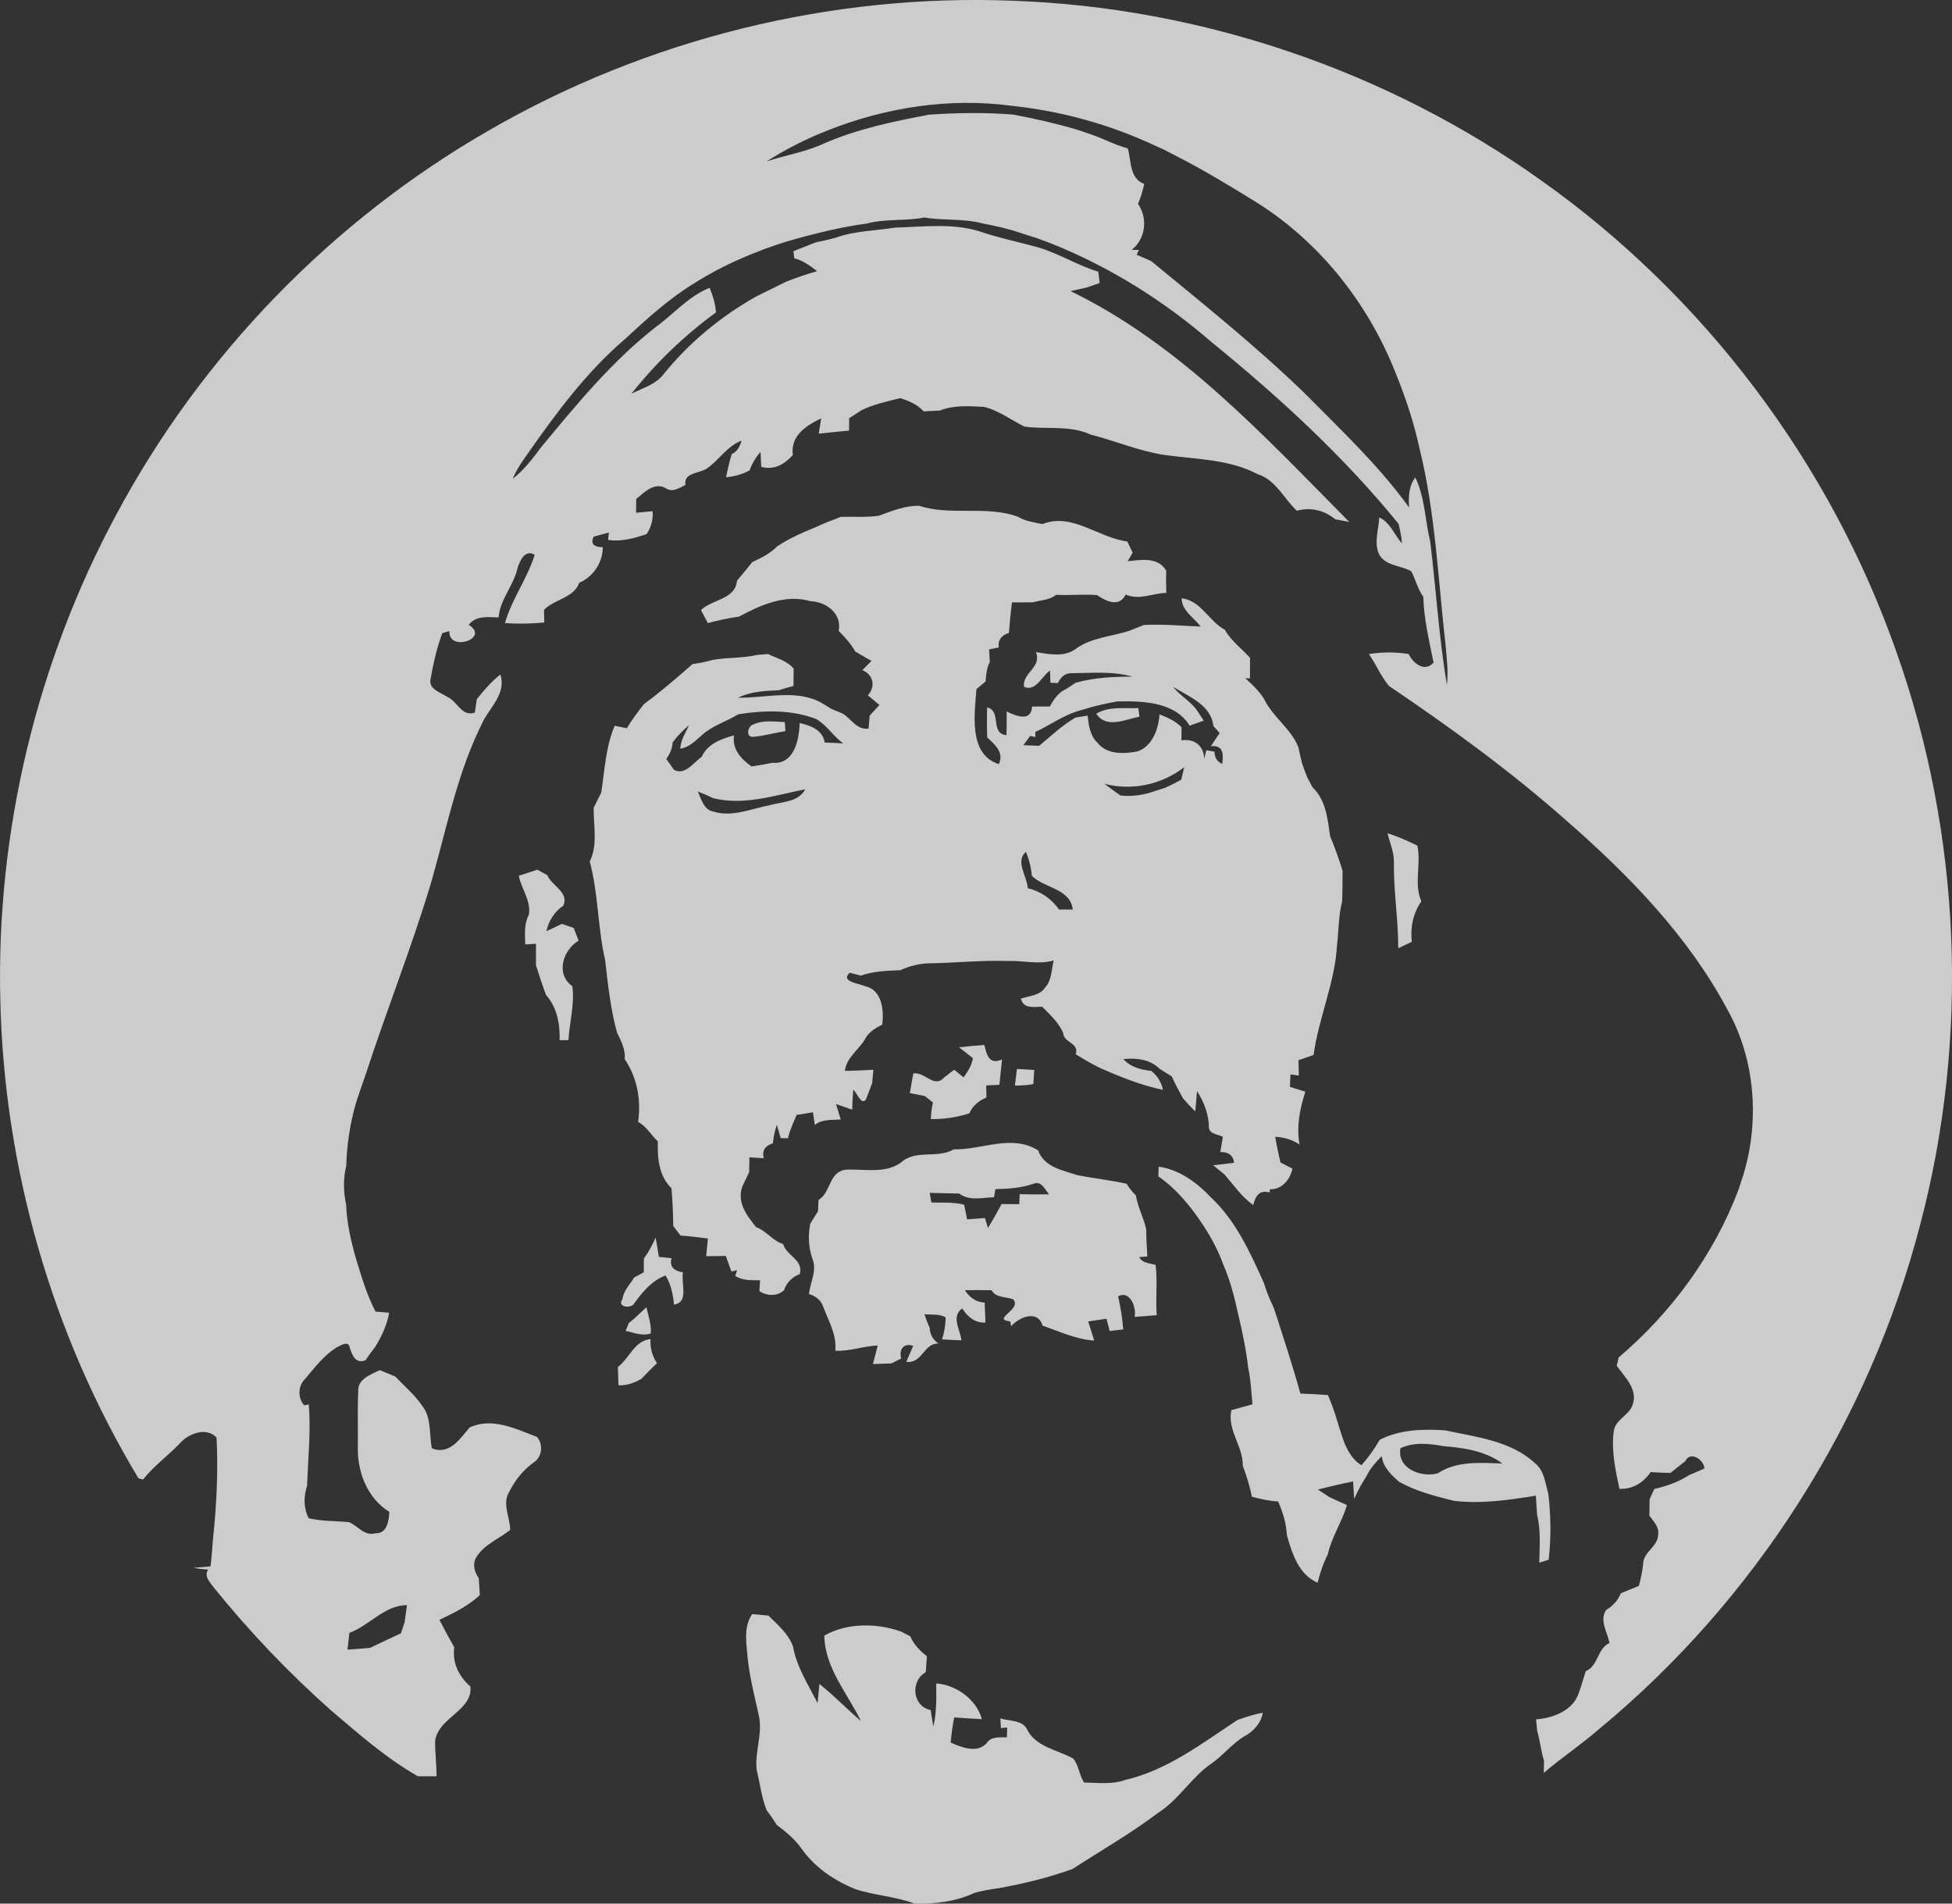 <svg width="40" height="39" viewBox="0 0 40 39" fill="none" xmlns="http://www.w3.org/2000/svg">
<rect x="0" y="0" width="40" height="39" fill="#333333" stroke="none"/>
<g clip-path="url(#clip0_1_150)">
<path d="M10.018 2.672C13.253 0.801 17.02 -0.134 20.755 0.015C24.626 0.152 28.445 1.455 31.598 3.708C34.927 6.071 37.499 9.481 38.853 13.334C40.19 17.087 40.364 21.243 39.347 25.094C38.303 29.111 35.97 32.777 32.773 35.42C32.407 35.738 32.003 36.008 31.634 36.322C31.636 36.261 31.639 36.138 31.64 36.077C31.576 35.876 31.56 35.664 31.5 35.463C31.494 35.404 31.482 35.284 31.476 35.225C31.818 35.201 32.221 35.051 32.346 34.702C32.404 34.549 32.444 34.391 32.496 34.237C32.755 34.129 32.727 33.775 32.982 33.66C32.938 33.441 32.771 33.196 32.912 32.984C33.05 32.905 33.154 32.788 33.214 32.642C33.337 32.592 33.459 32.54 33.583 32.492C33.623 32.343 33.655 32.192 33.671 32.039C33.673 31.795 33.981 31.681 33.979 31.436C34.002 31.28 33.879 31.167 33.799 31.052C33.8 30.968 33.802 30.8 33.803 30.715C33.827 30.663 33.876 30.557 33.9 30.505C34.151 30.449 34.396 30.361 34.613 30.221C34.717 30.175 34.823 30.13 34.928 30.085C34.913 29.898 34.633 29.721 34.533 29.937C34.432 30.016 34.329 30.095 34.231 30.176C34.095 30.175 33.961 30.169 33.826 30.159C33.678 30.374 33.454 30.516 33.185 30.502C33.102 30.113 33.014 29.712 33.07 29.312C33.107 29.075 33.395 28.995 33.459 28.769C33.562 28.459 33.293 28.21 33.13 27.981C33.14 27.939 33.16 27.854 33.169 27.811C34.246 26.897 35.121 25.707 35.623 24.379C35.656 24.276 35.691 24.172 35.725 24.069C36.06 22.958 35.97 21.709 35.4 20.688C34.598 19.185 33.391 17.942 32.118 16.829C30.973 15.814 29.733 14.911 28.466 14.056C28.295 13.858 28.2 13.612 28.051 13.4C28.32 13.357 28.595 13.356 28.865 13.399C28.958 13.587 29.188 13.783 29.376 13.574C29.287 13.129 29.178 12.682 29.166 12.228C29.05 12.068 29.01 11.872 28.917 11.702C28.696 11.577 28.363 11.596 28.249 11.332C28.158 11.097 28.252 10.843 28.263 10.601C28.489 10.701 28.57 10.957 28.728 11.132C28.72 10.996 28.691 10.863 28.659 10.732C27.536 9.35 26.22 8.144 24.843 7.022C23.863 6.172 22.75 5.471 21.544 4.99C21.444 4.953 21.346 4.916 21.248 4.879C21.146 4.847 21.044 4.815 20.944 4.783C20.681 4.69 20.411 4.63 20.139 4.579C19.749 4.471 19.34 4.524 18.945 4.456C18.551 4.533 18.143 4.476 17.753 4.582C17.412 4.626 17.074 4.697 16.742 4.781C16.609 4.814 16.476 4.847 16.346 4.884C16.039 4.966 15.738 5.069 15.444 5.189C15.024 5.354 14.618 5.557 14.236 5.797C13.708 6.118 13.25 6.536 12.798 6.955C12.03 7.612 11.421 8.429 10.843 9.253C10.719 9.43 10.589 9.606 10.507 9.809C10.736 9.631 10.912 9.401 11.082 9.171C11.806 8.296 12.533 7.409 13.431 6.705C13.802 6.438 14.108 6.068 14.541 5.897C14.607 6.059 14.661 6.224 14.671 6.401C14.024 6.872 13.437 7.439 12.939 8.066C13.167 7.95 13.437 7.879 13.598 7.666C14.124 7.015 14.78 6.475 15.509 6.067C15.71 5.969 15.912 5.87 16.112 5.77C16.32 5.689 16.529 5.615 16.745 5.556C16.601 5.448 16.455 5.334 16.277 5.293C16.272 5.256 16.263 5.182 16.258 5.146C16.412 5.088 16.564 5.024 16.718 4.965C16.851 4.937 16.988 4.909 17.12 4.871C17.515 4.729 17.934 4.728 18.343 4.663C18.949 4.646 19.58 4.558 20.164 4.77C20.527 4.887 20.901 4.965 21.267 5.066C21.697 5.192 22.079 5.437 22.506 5.566C22.515 5.643 22.524 5.721 22.534 5.798C22.468 5.821 22.337 5.866 22.271 5.89C22.188 5.908 22.021 5.945 21.938 5.964C24.193 7.059 25.909 8.94 27.649 10.693C27.577 10.68 27.435 10.653 27.363 10.639C27.139 10.455 26.858 10.385 26.575 10.464C26.307 10.215 26.145 9.832 25.773 9.715C25.188 9.404 24.499 9.411 23.857 9.32C23.339 9.241 22.858 9.032 22.353 8.905C21.923 8.705 21.446 8.803 20.994 8.74C20.718 8.606 20.465 8.407 20.163 8.336C19.861 8.321 19.543 8.295 19.258 8.412C19.147 8.418 19.036 8.423 18.926 8.427C18.8 8.285 18.624 8.213 18.448 8.157C18.179 8.223 17.905 8.281 17.655 8.404C17.571 8.46 17.486 8.514 17.401 8.568C17.401 8.632 17.399 8.758 17.399 8.822C17.191 8.84 16.984 8.862 16.777 8.885C16.79 8.807 16.815 8.65 16.828 8.571C16.52 8.718 16.193 8.926 16.247 9.323C16.078 9.51 15.857 9.641 15.599 9.563C15.596 9.488 15.589 9.336 15.585 9.259C15.484 9.369 15.411 9.5 15.359 9.638C15.21 9.719 15.047 9.762 14.879 9.778C14.91 9.617 14.947 9.459 14.994 9.304C15.113 9.252 15.161 9.141 15.196 9.027C14.903 9.138 14.741 9.417 14.496 9.591C14.345 9.705 14.004 9.671 14.046 9.935C13.926 9.993 13.792 10.09 13.658 10.011C13.424 9.861 13.207 10.081 13.038 10.222C13.037 10.292 13.035 10.434 13.034 10.505C13.119 10.497 13.289 10.482 13.374 10.473C13.385 10.641 13.345 10.803 13.249 10.943C12.994 11.028 12.732 11.102 12.461 11.062L12.477 10.91C12.374 10.938 12.269 10.966 12.165 10.995C12.089 11.159 12.191 11.207 12.353 11.211C12.35 11.524 12.159 11.817 11.87 11.939C11.757 12.255 11.364 12.271 11.148 12.494C11.149 12.559 11.152 12.688 11.153 12.753C10.886 12.779 10.617 12.785 10.348 12.764C10.488 12.27 10.806 11.856 10.956 11.366C10.758 11.249 10.657 11.483 10.607 11.632C10.53 11.995 10.243 12.28 10.218 12.649C10.001 12.644 9.755 12.607 9.604 12.801C10.054 13.078 9.187 13.371 9.208 12.929C9.171 12.94 9.1 12.962 9.064 12.972C8.949 13.278 8.878 13.6 8.821 13.921C8.785 14.123 9.028 14.185 9.159 14.274C9.375 14.361 9.452 14.69 9.73 14.6C9.74 14.531 9.761 14.393 9.771 14.324C9.917 14.142 10.069 13.962 10.254 13.818C10.371 14.187 10.077 14.457 9.913 14.749C9.888 14.802 9.838 14.905 9.813 14.956C9.332 15.977 9.125 17.096 8.807 18.173C8.414 19.463 7.915 20.718 7.498 22C7.462 22.099 7.428 22.197 7.394 22.298C7.36 22.398 7.326 22.5 7.293 22.602C7.173 23.022 7.106 23.456 7.095 23.893C7.028 24.151 7.039 24.421 7.093 24.681C7.107 25.056 7.191 25.421 7.293 25.782C7.407 26.151 7.516 26.528 7.695 26.871C7.765 26.877 7.906 26.889 7.975 26.895C7.929 27.149 7.818 27.385 7.682 27.604C7.615 27.689 7.55 27.776 7.49 27.867C7.291 27.946 7.224 27.777 7.169 27.622C7.15 27.44 6.963 27.577 6.886 27.612C6.629 27.777 6.445 28.023 6.25 28.253C6.104 28.393 6.098 28.642 6.234 28.791L6.328 28.774C6.372 29.329 6.312 29.883 6.293 30.438C6.223 30.657 6.215 30.896 6.327 31.105C6.595 31.168 6.872 31.16 7.145 31.183C7.331 31.253 7.46 31.477 7.688 31.413C7.929 31.428 7.972 31.158 7.977 30.973C7.52 30.692 7.314 30.138 7.333 29.62C7.338 29.25 7.323 28.88 7.341 28.51C7.318 28.254 7.6 28.163 7.781 28.07C7.887 28.113 7.991 28.156 8.098 28.2C8.316 28.429 8.568 28.634 8.724 28.916C8.831 29.153 8.802 29.42 8.848 29.671C9.206 29.82 9.428 29.475 9.623 29.245C10.082 29.031 10.567 29.273 11.002 29.438C11.134 29.587 11.113 29.846 10.942 29.958C10.723 30.112 10.555 30.323 10.436 30.562C10.284 30.806 10.452 31.084 10.455 31.344C10.218 31.533 9.903 31.648 9.749 31.924C9.681 32.056 9.725 32.216 9.81 32.331C9.816 32.418 9.828 32.592 9.833 32.68C9.593 32.902 9.298 33.048 9.004 33.186C9.101 33.376 9.204 33.563 9.309 33.75C9.265 34.072 9.404 34.346 9.64 34.553C9.69 35.046 8.975 35.191 8.917 35.667C8.912 35.909 8.948 36.148 8.945 36.391C8.85 36.391 8.659 36.391 8.563 36.391C7.916 36.023 7.354 35.526 6.789 35.047C5.918 34.274 5.112 33.429 4.381 32.524C4.305 32.417 4.173 32.299 4.266 32.155C4.165 32.152 4.067 32.14 3.968 32.12C4.083 32.109 4.198 32.1 4.314 32.091C4.337 31.903 4.351 31.714 4.365 31.527C4.438 30.841 4.472 30.144 4.438 29.454C4.243 29.233 3.881 29.362 3.705 29.55C3.458 29.815 3.157 30.025 2.931 30.312C2.908 30.306 2.861 30.293 2.837 30.286C1.061 27.337 0.081 23.915 0.006 20.474C-0.077 17.031 0.752 13.572 2.384 10.541C4.131 7.275 6.808 4.516 10.018 2.672ZM16.952 2.675C16.518 2.846 16.1 3.056 15.708 3.308C16.102 3.176 16.52 3.113 16.898 2.934C17.582 2.638 18.312 2.487 19.039 2.349C19.615 2.311 20.193 2.3 20.768 2.348C21.207 2.431 21.644 2.53 22.073 2.657C22.172 2.691 22.271 2.725 22.372 2.758C22.62 2.845 22.854 2.972 23.11 3.04C23.185 3.295 23.14 3.655 23.447 3.768C23.418 3.908 23.376 4.044 23.32 4.175C23.524 4.474 23.479 4.893 23.19 5.119C23.227 5.119 23.302 5.12 23.339 5.12L23.292 5.22C23.391 5.261 23.491 5.305 23.59 5.349C24.655 6.226 25.736 7.09 26.728 8.05C27.473 8.804 28.254 9.536 28.875 10.397C28.861 10.182 28.866 9.96 29.002 9.781C29.201 10.193 29.201 10.662 29.309 11.102C29.427 12.076 29.487 13.063 29.649 14.029C29.683 13.76 29.644 13.488 29.623 13.219C29.469 11.881 29.416 10.524 29.094 9.211C28.975 8.662 28.799 8.126 28.585 7.608C28.021 6.193 27.026 4.941 25.729 4.134C25.184 3.798 24.636 3.465 24.064 3.176L23.863 3.071C23.811 3.048 23.708 3.002 23.657 2.978C22.741 2.55 21.749 2.276 20.744 2.169C19.466 1.995 18.147 2.199 16.952 2.675ZM7.16 33.453C7.15 33.539 7.131 33.711 7.121 33.797C7.276 33.787 7.431 33.775 7.584 33.76C7.794 33.661 8.003 33.558 8.216 33.462C8.235 33.405 8.272 33.291 8.291 33.234C8.303 33.147 8.327 32.972 8.34 32.885C7.88 32.884 7.572 33.303 7.16 33.453Z" fill="white" fill-opacity="0.75"/>
<path d="M18.007 10.567C18.274 10.469 18.543 10.359 18.832 10.362C19.476 10.573 20.212 10.35 20.86 10.587C21.012 10.679 21.189 10.701 21.36 10.737C21.969 10.494 22.509 11.02 23.1 11.093C23.128 11.149 23.184 11.264 23.211 11.322C23.186 11.366 23.134 11.454 23.108 11.498C23.384 11.47 23.727 11.404 23.897 11.69C23.893 11.842 23.894 11.994 23.9 12.147C23.617 12.153 23.347 12.303 23.067 12.181C22.932 12.451 22.668 12.319 22.479 12.192C22.199 12.17 21.92 12.201 21.64 12.187C21.507 12.296 21.326 12.294 21.167 12.34C21.023 12.34 20.878 12.341 20.736 12.342C20.711 12.55 20.691 12.758 20.674 12.967C20.531 13.011 20.445 13.105 20.466 13.265C20.417 13.275 20.318 13.295 20.268 13.305L20.283 13.562C20.217 13.685 20.209 13.825 20.196 13.962C20.15 14.001 20.055 14.08 20.009 14.119C19.97 14.629 19.843 15.458 20.468 15.655C20.58 15.414 20.385 15.254 20.229 15.107C20.223 14.902 20.222 14.697 20.228 14.492C20.534 14.569 20.279 15.028 20.625 15.062C20.629 14.899 20.63 14.738 20.628 14.576C20.805 14.662 21.132 14.804 21.149 14.476C21.269 14.474 21.39 14.474 21.512 14.475C21.594 14.327 21.688 14.185 21.849 14.115L22.046 13.986C22.422 13.882 22.813 13.863 23.202 13.863C22.804 13.746 22.381 13.79 21.972 13.792C21.833 13.781 21.732 13.874 21.677 13.995L21.525 13.987C21.523 13.925 21.518 13.8 21.516 13.738C21.355 13.846 21.22 14.183 20.982 14.069C20.953 13.774 21.353 13.676 21.228 13.36C21.491 13.401 21.79 13.467 22.027 13.306C22.354 13.058 22.776 13.045 23.153 12.919C23.249 12.882 23.346 12.843 23.442 12.804C23.83 12.784 24.216 12.821 24.602 12.836C24.465 12.647 24.219 12.521 24.214 12.258C24.611 12.303 24.771 12.728 25.099 12.902C25.227 13.129 25.442 13.286 25.616 13.477C25.615 13.583 25.614 13.793 25.614 13.899C25.59 13.898 25.543 13.896 25.519 13.895C25.657 14.022 25.796 14.151 25.899 14.312C26.076 14.686 26.452 14.923 26.607 15.309C26.628 15.415 26.653 15.521 26.678 15.628C26.712 15.732 26.751 15.835 26.793 15.938C26.819 15.985 26.871 16.081 26.896 16.13C27.171 16.391 27.206 16.779 27.257 17.134C27.353 17.364 27.438 17.598 27.511 17.838C27.511 18.048 27.511 18.259 27.502 18.47C27.427 18.766 27.433 19.075 27.397 19.377C27.351 20.144 27.023 20.853 26.917 21.613C26.813 21.649 26.711 21.684 26.608 21.721C26.61 21.8 26.614 21.957 26.615 22.035C26.572 22.029 26.487 22.018 26.444 22.012C26.441 22.076 26.436 22.203 26.433 22.267C26.537 22.301 26.642 22.334 26.749 22.366C26.636 22.718 26.562 23.076 26.631 23.448C26.481 23.349 26.311 23.299 26.132 23.29C26.16 23.466 26.199 23.64 26.238 23.815C26.3 23.847 26.423 23.91 26.485 23.943C26.436 24.162 26.273 24.374 26.025 24.364L26.015 24.431C25.809 24.372 25.723 24.505 25.682 24.688C25.445 24.523 25.281 24.279 25.093 24.063C25.014 23.999 24.938 23.936 24.86 23.873C24.968 23.86 25.181 23.836 25.289 23.823C25.271 23.666 25.165 23.596 25.006 23.604C25.019 23.525 25.044 23.368 25.058 23.29C24.96 23.239 24.78 23.236 24.773 23.097C24.771 22.826 24.671 22.581 24.53 22.354C24.521 22.458 24.503 22.666 24.493 22.77C24.405 22.684 24.322 22.596 24.243 22.504C24.161 22.355 24.08 22.207 24.011 22.052C23.924 22.001 23.839 21.948 23.756 21.892C23.559 21.698 23.282 21.672 23.02 21.698C23.164 21.863 23.383 21.916 23.592 21.941C23.715 22.038 23.8 22.172 23.831 22.328C23.386 22.236 22.965 22.066 22.55 21.884C22.374 21.801 22.209 21.699 22.043 21.599C22.123 21.361 21.795 21.37 21.785 21.158C21.691 20.945 21.516 20.788 21.356 20.625C21.185 20.627 20.976 20.675 20.919 20.46C21.091 20.401 21.313 20.398 21.421 20.226C21.556 20.076 21.544 19.861 21.592 19.677C21.285 19.767 20.97 19.677 20.658 19.688C20.121 19.671 19.586 19.726 19.049 19.736C18.841 19.739 18.638 19.79 18.45 19.877C18.177 19.888 17.9 19.896 17.639 19.988C17.583 19.973 17.469 19.944 17.413 19.929C17.212 20.112 17.604 20.148 17.718 20.202C18.078 20.275 18.113 20.692 18.08 20.99C17.948 21.06 17.809 21.136 17.735 21.272C17.607 21.506 17.349 21.655 17.313 21.939C17.507 21.937 17.702 21.927 17.897 21.917C17.888 22.008 17.88 22.1 17.872 22.191C17.83 22.302 17.788 22.412 17.746 22.523C17.652 22.664 17.548 22.363 17.485 22.326C17.473 22.461 17.466 22.598 17.463 22.735C17.38 22.705 17.215 22.647 17.131 22.618L17.228 22.935C17.048 22.95 16.848 22.923 16.697 23.048C16.687 22.983 16.668 22.852 16.659 22.788C16.548 22.805 16.436 22.823 16.325 22.842C16.258 22.998 16.185 23.154 16.146 23.321L15.998 23.317C15.979 23.248 15.938 23.112 15.919 23.044C15.876 23.166 15.85 23.292 15.839 23.422C15.692 23.47 15.606 23.561 15.651 23.729C15.577 23.724 15.43 23.715 15.357 23.711C15.355 23.787 15.354 23.939 15.352 24.015C15.305 24.11 15.259 24.205 15.214 24.302C15.094 24.634 15.301 24.898 15.494 25.142C15.706 25.215 15.83 25.422 16.048 25.487C16.119 25.736 16.46 25.797 16.391 26.102C16.237 26.158 16.117 26.277 16.067 26.432C15.922 26.565 15.719 26.551 15.561 26.454C15.564 26.398 15.571 26.285 15.575 26.229C15.401 26.226 15.218 26.241 15.067 26.14L15.103 26.023L14.989 26.05C14.95 25.942 14.911 25.837 14.873 25.731C14.738 25.733 14.605 25.734 14.471 25.736C14.479 25.646 14.497 25.465 14.506 25.374C14.319 25.35 14.132 25.326 13.945 25.313C13.908 25.264 13.833 25.167 13.796 25.117C13.791 24.859 13.784 24.6 13.759 24.343C13.502 24.095 13.468 23.724 13.482 23.386C13.342 23.256 13.249 23.076 13.076 22.985C13.141 22.534 13.057 22.077 12.801 21.698C12.821 21.499 12.727 21.329 12.645 21.158C12.51 20.672 12.458 20.169 12.401 19.672C12.246 19.005 12.263 18.311 12.085 17.65C12.256 17.307 12.158 16.913 12.166 16.547C12.217 16.444 12.268 16.34 12.321 16.237C12.39 15.778 12.412 15.304 12.595 14.87C12.658 14.882 12.784 14.906 12.846 14.919C12.95 14.743 13.072 14.581 13.199 14.422C13.545 14.17 13.869 13.886 14.192 13.605C14.333 13.585 14.474 13.558 14.613 13.518C14.915 13.467 15.225 13.487 15.524 13.416C15.579 13.412 15.688 13.404 15.742 13.4C15.92 13.49 16.131 13.537 16.263 13.698C16.262 13.787 16.26 13.964 16.26 14.053C16.158 14.08 16.056 14.11 15.956 14.142C15.674 14.155 15.384 14.164 15.126 14.294C15.698 14.305 16.334 14.105 16.857 14.413C16.903 14.441 16.997 14.499 17.043 14.527C17.096 14.548 17.203 14.592 17.256 14.613C17.445 14.718 17.552 14.962 17.799 14.927C17.805 14.86 17.815 14.727 17.821 14.661C17.871 14.607 17.971 14.498 18.021 14.443C17.962 14.393 17.843 14.295 17.784 14.245C17.948 14.067 17.897 13.819 17.671 13.73C17.718 13.682 17.812 13.588 17.859 13.54C17.746 13.478 17.636 13.412 17.526 13.347C17.436 13.188 17.313 13.054 17.186 12.926C17.258 12.575 16.934 12.329 16.614 12.318C16.097 12.166 15.591 12.393 15.143 12.633C14.927 12.662 14.715 12.71 14.505 12.765L14.364 12.499C14.597 12.274 15.067 12.284 15.102 11.898C15.209 11.771 15.314 11.643 15.417 11.514C15.599 11.431 15.78 11.341 15.922 11.196C16.169 11.031 16.442 10.912 16.716 10.8C16.883 10.722 17.056 10.655 17.229 10.589C17.487 10.581 17.75 10.604 18.007 10.567ZM24.041 14.072C24.183 14.261 24.407 14.369 24.537 14.566L24.666 14.764C24.593 14.79 24.45 14.842 24.377 14.867C24.084 14.378 23.406 14.357 22.891 14.371C22.648 14.414 22.409 14.47 22.175 14.543C21.824 14.629 21.536 14.846 21.216 14.996V15.1L21.11 15.078C21.075 15.125 21.006 15.219 20.971 15.267C21.078 15.271 21.185 15.275 21.293 15.28C21.537 15.081 21.765 14.858 22.04 14.701C22.122 14.688 22.204 14.674 22.287 14.661C22.309 14.856 22.336 15.072 22.488 15.215C22.681 15.463 23.032 15.448 23.311 15.394C23.616 15.284 23.741 14.936 23.76 14.636C23.924 14.698 24.088 14.771 24.212 14.899C24.212 14.967 24.21 15.101 24.209 15.168C24.475 15.128 24.669 15.277 24.677 15.547C24.688 15.503 24.709 15.415 24.72 15.371L24.887 15.399C24.887 15.517 24.939 15.602 25.046 15.652C25.071 15.457 25.076 15.26 24.812 15.288L24.993 15.018C24.961 14.982 24.896 14.909 24.864 14.873C24.815 14.438 24.362 14.274 24.041 14.072ZM15.131 14.633C14.885 14.783 14.596 14.865 14.381 15.063C14.249 15.177 14.122 15.312 13.94 15.339C13.947 15.16 14.049 15.014 14.119 14.857C13.995 14.961 13.882 15.078 13.785 15.207C13.774 15.333 13.73 15.447 13.653 15.548L13.81 15.77C14.034 15.897 14.215 15.619 14.38 15.504C14.502 15.236 14.777 15.14 15.041 15.066C14.999 15.351 15.186 15.549 15.399 15.702C15.54 15.683 15.682 15.658 15.824 15.628C16.275 15.668 16.376 15.159 16.386 14.813C16.61 14.864 16.858 14.952 16.9 15.213C17.026 15.217 17.153 15.222 17.279 15.23C17.075 15.084 16.943 14.853 16.722 14.73C16.215 14.536 15.659 14.55 15.131 14.633ZM22.632 16.058C22.739 16.141 22.849 16.219 22.96 16.298C23.16 16.319 23.361 16.298 23.556 16.243C23.655 16.209 23.757 16.177 23.86 16.146C23.978 16.096 24.093 16.036 24.206 15.973C24.221 15.909 24.253 15.781 24.267 15.717C23.805 16.075 23.2 16.206 22.632 16.058ZM14.618 16.354C14.514 16.304 14.409 16.257 14.301 16.216C14.369 16.37 14.419 16.585 14.613 16.626C14.999 16.748 15.393 16.57 15.773 16.496C16.029 16.423 16.357 16.438 16.502 16.17C15.881 16.293 15.258 16.508 14.618 16.354ZM21.06 18.196C21.32 18.261 21.548 18.41 21.699 18.633C21.77 18.634 21.913 18.634 21.983 18.634C21.929 18.2 21.409 18.202 21.145 17.945C21.129 17.774 21.09 17.608 21.022 17.453C20.797 17.649 21.048 17.952 21.06 18.196Z" fill="white" fill-opacity="0.75"/>
<path d="M22.464 14.622C22.726 14.465 23.036 14.52 23.326 14.506C23.332 14.55 23.343 14.639 23.349 14.683C23.062 14.736 22.672 14.939 22.464 14.622Z" fill="white" fill-opacity="0.75"/>
<path d="M15.438 14.842C15.638 14.747 15.869 14.786 16.082 14.793C16.086 14.839 16.092 14.933 16.095 14.979C15.874 15.013 15.658 15.076 15.436 15.096C15.272 15.11 15.321 14.869 15.438 14.842Z" fill="white" fill-opacity="0.75"/>
<path d="M28.433 17.072C28.644 17.137 28.846 17.228 29.045 17.325C29.126 17.703 28.967 18.105 29.126 18.465C28.957 18.709 28.897 19.002 28.93 19.295C28.861 19.328 28.722 19.394 28.653 19.427C28.653 18.832 28.553 18.243 28.564 17.647C28.564 17.448 28.478 17.262 28.433 17.072Z" fill="white" fill-opacity="0.75"/>
<path d="M10.631 17.942C10.757 17.902 10.883 17.861 11.01 17.817C11.06 17.845 11.162 17.901 11.214 17.928C11.307 18.155 11.663 18.271 11.545 18.554C11.361 18.676 11.245 18.862 11.197 19.077C11.304 19.03 11.41 18.979 11.514 18.928C11.574 18.948 11.696 18.991 11.756 19.011C11.781 19.076 11.832 19.206 11.857 19.271C11.533 19.467 11.379 19.954 11.729 20.206C11.777 20.577 11.67 20.941 11.649 21.309L11.468 21.311C11.476 20.977 11.416 20.64 11.188 20.383C11.112 20.183 11.05 19.98 10.983 19.779C10.983 19.631 10.983 19.482 10.983 19.335C10.928 19.338 10.819 19.345 10.764 19.349C10.758 19.142 10.735 18.929 10.838 18.741C10.884 18.447 10.684 18.215 10.631 17.942Z" fill="white" fill-opacity="0.75"/>
<path d="M19.652 21.456C19.824 21.437 19.998 21.421 20.172 21.409C20.216 21.611 20.275 21.825 20.533 21.704C20.515 21.877 20.497 22.05 20.48 22.224C20.412 22.227 20.276 22.235 20.209 22.238C20.21 22.299 20.213 22.423 20.214 22.485C20.061 22.549 19.929 22.652 19.863 22.81C19.608 22.892 19.342 22.931 19.074 22.927C19.079 22.811 19.092 22.697 19.117 22.586C19.076 22.552 18.993 22.487 18.951 22.455C18.849 22.436 18.747 22.416 18.645 22.395C18.667 22.261 18.69 22.126 18.715 21.992C18.955 21.953 19.141 22.309 19.352 22.07C19.402 22.031 19.503 21.954 19.553 21.916L19.746 22.073C19.83 21.951 19.917 21.828 19.935 21.677C19.864 21.622 19.723 21.511 19.652 21.456Z" fill="white" fill-opacity="0.75"/>
<path d="M20.839 21.9C20.957 21.907 21.075 21.914 21.194 21.921L21.174 22.21C21.049 22.235 20.924 22.239 20.798 22.241C20.812 22.127 20.825 22.012 20.839 21.9Z" fill="white" fill-opacity="0.75"/>
<path d="M19.545 23.547C20.122 23.561 20.732 23.228 21.273 23.569C21.392 23.908 21.776 23.977 22.076 24.075C22.411 24.142 22.752 24.177 23.087 24.253C23.138 24.34 23.201 24.418 23.276 24.489C23.314 24.729 23.434 24.945 23.488 25.182C23.489 25.369 23.499 25.555 23.511 25.742L23.345 25.755C23.41 25.881 23.559 25.879 23.68 25.914C23.724 26.255 23.676 26.601 23.704 26.944C23.552 26.957 23.401 26.971 23.25 26.979C23.292 26.785 23.155 26.428 22.912 26.557C22.961 26.78 23.001 27.007 23.016 27.236C22.947 27.245 22.808 27.261 22.739 27.269C22.722 27.207 22.69 27.081 22.674 27.018C22.548 27.035 22.422 27.054 22.299 27.074C22.33 27.172 22.392 27.368 22.423 27.465C22.049 27.441 21.712 27.277 21.364 27.16C21.263 26.823 20.884 26.983 20.72 27.171L20.702 27.072C20.302 27.031 20.958 26.822 20.76 26.619C20.608 26.562 20.411 26.594 20.318 26.433C20.136 26.431 19.954 26.43 19.773 26.433C19.865 26.58 19.999 26.678 20.178 26.688C20.182 26.789 20.19 26.992 20.194 27.095C19.977 27.11 19.828 26.975 19.716 26.806C19.483 26.978 19.679 27.24 19.701 27.459C19.569 27.455 19.437 27.45 19.305 27.44C19.352 27.292 19.376 27.142 19.378 26.991C19.247 26.911 19.086 26.94 18.943 26.926C18.975 27.021 19.011 27.115 19.052 27.208C19.058 27.343 19.119 27.449 19.231 27.526C18.926 27.515 18.904 27.941 18.571 27.901C18.606 27.819 18.678 27.655 18.713 27.574C18.521 27.506 18.417 27.643 18.467 27.833C18.417 27.858 18.317 27.908 18.266 27.933C18.172 27.936 17.983 27.943 17.888 27.946C17.913 27.851 17.962 27.66 17.986 27.566C17.692 27.576 17.413 27.69 17.117 27.672C17.148 27.341 16.975 27.056 16.864 26.759C16.819 26.629 16.704 26.548 16.577 26.512C16.601 26.273 16.744 26.038 16.651 25.797C16.567 25.562 16.556 25.314 16.603 25.07C16.656 24.984 16.709 24.898 16.763 24.813C16.766 24.755 16.771 24.642 16.773 24.585C17.035 24.42 16.975 24.024 17.32 23.964C17.697 23.943 18.131 24.055 18.461 23.819C18.763 23.54 19.203 23.746 19.545 23.547ZM20.398 24.362C20.391 24.404 20.376 24.487 20.369 24.529C20.13 24.534 19.864 24.611 19.656 24.453C19.454 24.448 19.252 24.444 19.051 24.439C19.06 24.488 19.078 24.587 19.087 24.637C19.311 24.641 19.538 24.625 19.757 24.681C19.772 24.756 19.803 24.906 19.818 24.981C19.94 24.972 20.061 24.964 20.184 24.954C20.199 25.006 20.229 25.108 20.245 25.159C20.343 24.998 20.436 24.835 20.525 24.668C20.615 24.669 20.797 24.67 20.887 24.67C20.89 24.62 20.893 24.517 20.895 24.466C21.096 24.47 21.296 24.472 21.497 24.469C21.413 24.372 21.343 24.185 21.181 24.251C20.928 24.34 20.664 24.356 20.398 24.362Z" fill="white" fill-opacity="0.75"/>
<path d="M23.743 23.902C24.174 23.964 24.533 24.232 24.824 24.541C25.33 25.019 25.62 25.664 25.901 26.288C25.952 26.46 26.021 26.626 26.099 26.789C26.202 27.088 26.294 27.393 26.392 27.695C26.48 27.978 26.569 28.263 26.647 28.551C26.834 28.557 27.023 28.566 27.211 28.581C27.284 28.749 27.346 28.923 27.399 29.1C27.43 29.201 27.461 29.304 27.495 29.407C27.572 29.644 27.677 29.883 27.899 30.019C28.041 29.858 28.166 29.683 28.273 29.497C28.688 29.286 29.158 29.274 29.614 29.304C30.25 29.443 30.957 29.514 31.457 29.979C31.648 30.131 31.664 30.388 31.729 30.608C31.78 31.054 31.787 31.506 31.735 31.955C31.687 31.97 31.591 32 31.543 32.015C31.547 31.691 31.578 31.361 31.499 31.043C31.489 30.909 31.48 30.775 31.473 30.642C30.915 30.732 30.354 30.816 29.787 30.747C29.404 30.65 29.017 30.554 28.67 30.357C28.507 30.218 28.342 30.058 28.314 29.833C28.194 29.954 28.078 30.083 28.004 30.238C27.907 30.389 27.82 30.547 27.749 30.711C27.743 30.622 27.732 30.441 27.727 30.351C27.484 30.398 27.245 30.456 27.005 30.517C27.082 30.564 27.157 30.615 27.232 30.666C27.354 30.723 27.477 30.782 27.602 30.835C27.497 31.184 27.287 31.491 27.207 31.85C27.114 32.032 27.049 32.227 27 32.426C26.611 32.258 26.477 31.827 26.371 31.453C26.356 31.211 26.29 30.98 26.191 30.761C26.007 30.752 25.831 30.71 25.654 30.665C25.61 30.448 25.545 30.236 25.467 30.03C25.473 29.629 25.145 29.297 25.232 28.89C25.377 28.854 25.52 28.808 25.665 28.77C25.64 28.516 25.631 28.261 25.576 28.012C25.535 27.646 25.458 27.285 25.373 26.927C25.298 26.582 25.211 26.238 25.07 25.914C24.967 25.628 24.824 25.361 24.659 25.108C24.408 24.725 24.114 24.363 23.737 24.101L23.743 23.902ZM28.697 29.67C28.627 30.091 29.124 30.275 29.461 30.185C29.851 29.926 30.341 29.968 30.787 29.984C30.447 29.73 30.006 29.661 29.593 29.63C29.297 29.575 28.978 29.539 28.697 29.67Z" fill="white" fill-opacity="0.75"/>
<path d="M13.194 25.785C13.29 25.652 13.37 25.507 13.434 25.355C13.459 25.486 13.481 25.617 13.501 25.75C13.566 25.757 13.696 25.77 13.761 25.777C13.71 25.965 13.828 26.04 13.996 26.067C13.95 26.285 14.126 26.683 13.811 26.727C13.791 26.519 13.751 26.311 13.637 26.131C13.354 26.239 13.171 26.464 12.999 26.699C12.952 26.815 12.626 26.79 12.756 26.614C12.777 26.441 12.91 26.316 12.996 26.172C13.045 26.145 13.143 26.092 13.192 26.066C13.193 25.996 13.194 25.856 13.194 25.785Z" fill="white" fill-opacity="0.75"/>
<path d="M12.885 27.105C13.014 27.008 13.126 26.891 13.245 26.782C13.287 26.957 13.349 27.133 13.336 27.318C13.164 27.379 12.989 27.302 12.821 27.266L12.885 27.105Z" fill="white" fill-opacity="0.75"/>
<path d="M12.662 28.006C12.899 27.827 13 27.466 13.331 27.435C13.32 27.612 13.364 27.78 13.462 27.927C13.354 28.034 13.246 28.139 13.142 28.25C12.998 28.332 12.842 28.389 12.673 28.381C12.67 28.287 12.665 28.1 12.662 28.006Z" fill="white" fill-opacity="0.75"/>
<path d="M15.413 33.069C15.495 33.076 15.662 33.091 15.745 33.099C15.937 33.287 16.151 33.465 16.248 33.725C16.323 34.148 16.562 34.515 16.754 34.892C16.763 34.794 16.782 34.598 16.791 34.5C17.09 34.735 17.352 35.013 17.641 35.258C17.365 34.691 16.9 34.166 16.892 33.509C17.356 33.244 17.962 33.251 18.459 33.424C18.508 33.449 18.605 33.498 18.654 33.523C18.724 33.691 18.852 33.821 18.994 33.932C18.988 34.015 18.976 34.178 18.97 34.26C18.65 34.437 18.694 34.958 19.071 35.034C19.085 35.118 19.111 35.287 19.125 35.372C19.196 35.083 19.187 34.783 19.185 34.489C19.592 34.517 20.012 34.818 20.12 35.221C19.929 35.212 19.741 35.198 19.552 35.185C19.521 35.355 19.497 35.527 19.48 35.7C19.7 35.798 20.021 35.926 20.214 35.717C20.311 35.567 20.482 35.598 20.633 35.593C20.635 35.543 20.637 35.441 20.639 35.391L20.511 35.404L20.5 35.205C20.676 35.264 20.946 35.234 21.043 35.425C21.221 35.791 21.664 35.847 21.989 36.026C22.11 36.163 22.112 36.37 22.218 36.521C22.496 36.522 22.782 36.565 23.051 36.468C23.921 36.268 24.63 35.716 25.361 35.236C25.53 35.179 25.699 35.119 25.877 35.091C25.837 35.311 25.686 35.47 25.497 35.574C25.247 35.723 25.07 35.96 24.833 36.124C24.414 36.407 24.159 36.871 23.731 37.141C23.172 37.563 22.563 37.911 21.976 38.292C21.485 38.468 20.981 38.591 20.469 38.683C20.3 38.707 20.132 38.734 19.967 38.78C19.587 38.961 19.152 39.011 18.736 38.997C18.348 38.853 17.927 38.834 17.536 38.706C17.102 38.533 16.698 38.262 16.427 37.876C16.289 37.681 16.104 37.528 15.915 37.386C15.851 37.281 15.781 37.181 15.709 37.085C15.604 36.822 15.575 36.541 15.507 36.269C15.459 35.892 15.634 35.524 15.55 35.147C15.463 34.751 15.36 34.36 15.32 33.955C15.294 33.655 15.233 33.336 15.413 33.069Z" fill="white" fill-opacity="0.75"/>
</g>
<defs>
<clipPath id="clip0_1_150">
<rect width="40" height="39" fill="white"/>
</clipPath>
</defs>
</svg>
